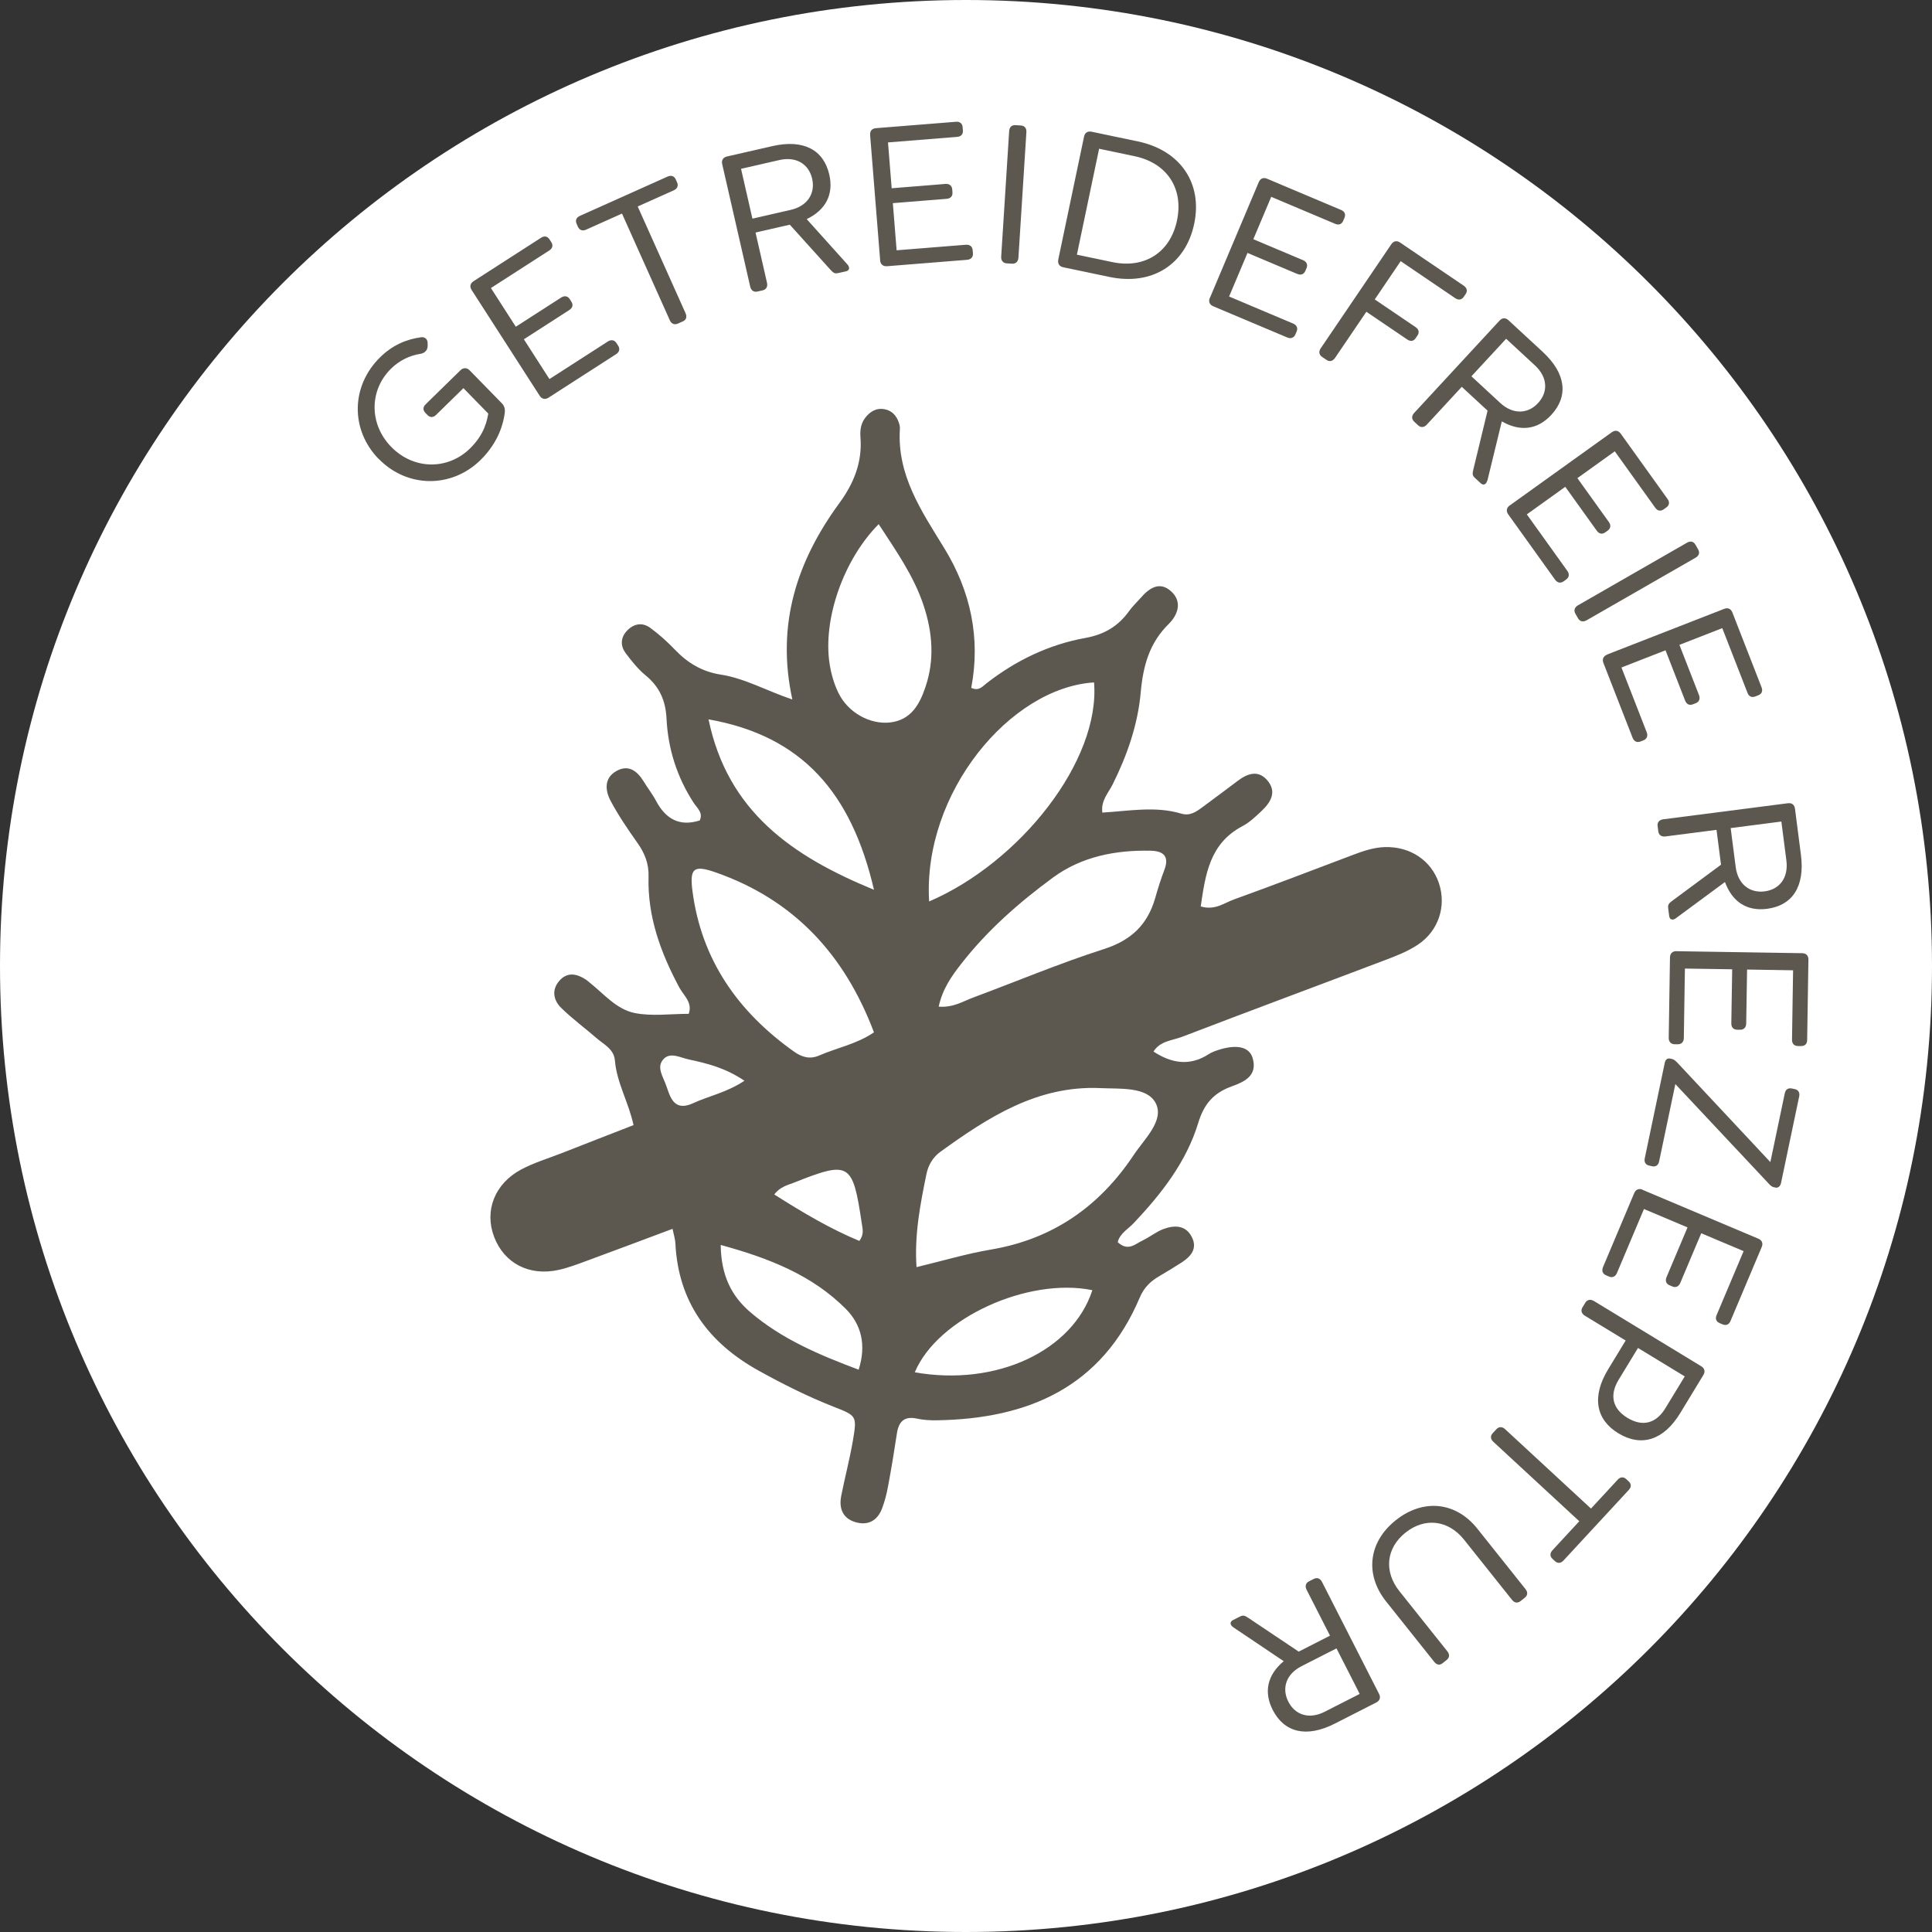 <svg xmlns="http://www.w3.org/2000/svg" viewBox="0 0 446.32 446.32">
    <rect x="0" y="0" width="446.32" height="446.32" fill="#333333" stroke="none"/>
    <defs>
        <clipPath id="clippath">
            <path d="M0 0h446.32v446.32H0z"/>
        </clipPath>
        <clipPath id="clippath-1">
            <path d="M0 0h446.32v446.32H0z"/>
        </clipPath>
    </defs>
    <g clip-path="url(#clippath)">
        <path d="M223.16 446.32c123.25 0 223.16-99.91 223.16-223.16S346.41 0 223.16 0 0 99.91 0 223.16s99.91 223.16 223.16 223.16" fill="#fff" stroke-width="0"/>
    </g>
    <path fill="#5d584f" d="M87.49 106.04c-6.54-6.69-6.49-16.85.37-23.55 2.75-2.68 5.89-4.11 9.48-4.59.87-.09 1.49.54 1.45 1.41v.7c-.02.9-.72 1.59-1.63 1.72-2.51.39-4.89 1.54-6.79 3.4-5.1 4.99-5.12 12.85 0 18.1 5.23 5.35 13.09 5.37 18.2.38 3.52-3.44 3.94-6.67 4.23-8.06l-5.74-5.88-6.33 6.19c-.63.62-1.36.65-1.98.01l-.48-.49c-.62-.63-.58-1.36.06-1.98l8.06-7.88c.63-.62 1.47-.61 2.09.02l7.4 7.57c.76.77.85 1.51.67 2.65-.26 1.7-1.15 6.22-5.58 10.55-6.69 6.54-16.92 6.42-23.45-.27ZM124.67 91.42 108.96 67c-.51-.79-.34-1.53.44-2.04L125 54.92c.74-.48 1.47-.36 1.95.39l.4.62c.48.75.29 1.45-.45 1.93l-13.49 8.68 5.75 8.94 10.47-6.74c.75-.48 1.51-.39 1.99.36l.37.58c.51.79.25 1.48-.5 1.96l-10.47 6.74 5.91 9.19 13.49-8.68c.74-.48 1.51-.38 1.99.36l.4.62c.48.74.25 1.48-.5 1.96l-15.6 10.04c-.79.51-1.56.3-2.04-.44ZM154.74 73.99l-11.05-24.65-8.31 3.72c-.81.36-1.5.13-1.87-.67l-.3-.67c-.36-.81-.07-1.48.74-1.84l20.25-9.08c.85-.38 1.55-.15 1.91.65l.3.67c.36.81.07 1.48-.78 1.86l-8.31 3.72 11.05 24.65c.36.81.2 1.53-.61 1.89l-1.17.52c-.81.36-1.5.02-1.86-.78ZM195.77 61.09c.69.8.38 1.43-.34 1.59l-1.73.39c-.91.21-1.17-.04-1.84-.74l-9.4-10.42-7.92 1.81 2.65 11.61c.2.86-.15 1.55-1.01 1.75l-1.2.27c-.86.2-1.47-.27-1.67-1.13l-6.47-28.3c-.21-.91.2-1.56 1.11-1.77l10.46-2.39c7.24-1.66 11.86.87 13.17 6.58 1.04 4.56-.81 8.16-5.22 10.28l9.41 10.47Zm-21.95-10.58 8.83-2.02c3.98-.91 5.72-3.88 4.97-7.19-.77-3.36-3.62-5.23-7.6-4.32L171.19 39l2.63 11.51ZM203.33 60.14l-2.32-28.94c-.07-.93.42-1.52 1.35-1.59l18.49-1.48c.88-.07 1.46.38 1.53 1.26l.06.74c.07.88-.43 1.42-1.31 1.49l-15.99 1.28.85 10.59 12.41-1c.88-.07 1.51.37 1.58 1.26l.05.69c.07.93-.48 1.42-1.36 1.49l-12.41 1 .87 10.89 15.99-1.28c.88-.07 1.51.37 1.58 1.25l.06.74c.07.88-.48 1.42-1.36 1.49l-18.49 1.48c-.93.07-1.52-.47-1.59-1.35ZM231.29 59.28l1.84-28.98c.06-.93.58-1.44 1.47-1.39l1.23.08c.88.06 1.34.63 1.28 1.56l-1.84 28.98c-.06.88-.58 1.44-1.47 1.39l-1.23-.08c-.88-.06-1.34-.68-1.28-1.56ZM244.47 59.99l5.96-28.42c.19-.92.83-1.33 1.75-1.14l10.69 2.24c9.83 2.06 14.97 9.67 13.01 19.02-1.98 9.44-9.74 14.35-19.57 12.29l-10.69-2.24c-.92-.19-1.32-.88-1.14-1.75Zm12.5.56c7.51 1.57 13.4-2.27 14.94-9.64 1.54-7.37-2.3-13.25-9.81-14.83l-8.19-1.72-5.13 24.47 8.19 1.72ZM279.5 68.83l11.29-26.75c.36-.86 1.07-1.15 1.93-.79l17.09 7.21c.82.34 1.12 1.01.78 1.82l-.29.68c-.34.82-1.03 1.06-1.85.71l-14.78-6.24-4.13 9.79 11.47 4.84c.82.34 1.17 1.03.82 1.84l-.27.63c-.36.86-1.08 1.04-1.9.7l-11.47-4.84-4.25 10.07 14.78 6.24c.82.34 1.17 1.03.82 1.84l-.29.68c-.34.82-1.08 1.04-1.89.7l-17.09-7.21c-.86-.36-1.13-1.12-.79-1.93ZM305.11 80.46l16.3-24.03c.53-.77 1.28-.92 2.05-.39l14.66 9.94c.77.52.95 1.24.45 1.97l-.41.61c-.5.73-1.22.84-2 .31l-12.58-8.54-5.99 8.84 9.45 6.41c.73.5.9 1.21.41 1.94l-.42.61c-.5.73-1.19.8-1.93.3l-9.45-6.41-7.24 10.67c-.5.73-1.24.95-1.97.45l-1.02-.69c-.73-.5-.81-1.26-.31-1.99ZM343.58 111.02c-.27 1.02-.97 1.12-1.51.62l-1.3-1.2c-.69-.64-.63-.99-.42-1.93l3.3-13.64-5.96-5.51-8.08 8.74c-.6.65-1.36.75-2.01.15l-.9-.84c-.65-.6-.61-1.37 0-2.02l19.71-21.32c.63-.69 1.4-.72 2.08-.08l7.88 7.28c5.46 5.04 5.97 10.28 2 14.58-3.17 3.43-7.19 3.94-11.43 1.49l-3.33 13.68Zm-3.66-24.09 6.65 6.15c3 2.77 6.44 2.53 8.74.04 2.34-2.53 2.27-5.94-.72-8.71l-6.65-6.15-8.02 8.67ZM348.77 116.77l23.59-16.92c.76-.54 1.51-.42 2.06.34l10.81 15.08c.52.72.43 1.45-.29 1.96l-.6.43c-.72.52-1.44.36-1.95-.36l-9.35-13.04-8.64 6.2 7.26 10.12c.52.72.46 1.49-.26 2l-.56.4c-.76.54-1.46.32-1.98-.4l-7.26-10.12-8.88 6.37 9.35 13.04c.52.72.46 1.49-.26 2l-.6.43c-.72.52-1.46.32-1.98-.4l-10.81-15.08c-.54-.76-.38-1.54.34-2.06ZM364.53 139.84l25.18-14.46c.81-.47 1.52-.31 1.97.46l.61 1.07c.44.77.22 1.46-.59 1.93l-25.18 14.46c-.77.44-1.52.31-1.97-.46l-.61-1.07c-.44-.77-.17-1.49.59-1.93ZM371.25 151.21l27.05-10.55c.87-.34 1.57-.03 1.91.84l6.74 17.29c.32.83.06 1.51-.76 1.83l-.69.27c-.83.32-1.48 0-1.8-.83l-5.83-14.95-9.9 3.86 4.52 11.6c.32.83.08 1.55-.75 1.88l-.64.25c-.87.34-1.5-.05-1.82-.87l-4.52-11.6-10.18 3.97 5.83 14.95c.32.83.08 1.55-.75 1.88l-.69.27c-.83.32-1.5-.05-1.82-.87l-6.74-17.28c-.34-.87.01-1.59.84-1.91ZM387.16 212.13c-.86.61-1.46.24-1.55-.5l-.23-1.76c-.12-.93.15-1.16.92-1.76l11.28-8.35-1.04-8.05-11.81 1.52c-.88.11-1.53-.3-1.64-1.18l-.16-1.22c-.11-.88.41-1.44 1.29-1.56l28.8-3.71c.93-.12 1.53.35 1.65 1.28l1.37 10.64c.95 7.37-2.01 11.72-7.82 12.47-4.64.6-8.04-1.59-9.73-6.19l-11.33 8.36Zm12.65-20.83 1.16 8.98c.52 4.05 3.31 6.07 6.68 5.64 3.42-.44 5.55-3.1 5.03-7.15l-1.16-8.98-11.71 1.51ZM387.29 219.74l29.03.46c.93.01 1.47.56 1.45 1.5l-.29 18.55c-.01.89-.51 1.42-1.4 1.4h-.74c-.89-.03-1.37-.57-1.36-1.46l.25-16.04-10.63-.17-.2 12.45c-.01.89-.52 1.47-1.4 1.45h-.69c-.93-.03-1.37-.62-1.35-1.51l.2-12.45-10.92-.17-.25 16.04c-.01.89-.52 1.47-1.4 1.45h-.74c-.88-.03-1.37-.62-1.35-1.51l.29-18.55c.01-.93.61-1.47 1.5-1.45ZM381.65 269.41l-.63-.13c-.87-.18-1.24-.81-1.06-1.68l4.62-22.06c.17-.82.64-1.12 1.26-.99l.38.08c.48.1.82.42 1.28.87l21.48 22.96 3.33-15.89c.18-.87.77-1.3 1.64-1.11l.63.13c.87.18 1.24.81 1.06 1.68l-4.19 19.99c-.16.77-.66 1.22-1.28 1.09l-.38-.08c-.48-.1-.82-.42-1.27-.92l-21.49-22.91-3.75 17.87c-.18.87-.78 1.3-1.64 1.11ZM379.44 274.86l26.75 11.29c.86.36 1.15 1.07.79 1.93l-7.21 17.09c-.34.82-1.01 1.12-1.82.78l-.68-.29c-.82-.34-1.06-1.03-.71-1.85l6.24-14.78-9.79-4.13-4.84 11.47c-.34.82-1.03 1.17-1.84.82l-.63-.27c-.86-.36-1.04-1.08-.7-1.9l4.84-11.47-10.06-4.25-6.24 14.78c-.34.82-1.03 1.17-1.84.82l-.68-.29c-.82-.34-1.04-1.08-.7-1.9l7.21-17.09c.36-.86 1.12-1.13 1.93-.79ZM368.19 300.53 393 315.62c.8.49.98 1.23.5 2.03l-5.34 8.79c-3.81 6.26-8.96 7.91-14.3 4.67-5.26-3.2-6.16-8.53-2.35-14.79l4.04-6.64-9.42-5.73c-.76-.46-1.01-1.19-.55-1.94l.64-1.05c.46-.76 1.22-.87 1.98-.41Zm5.73 18.23c-2.15 3.53-1.42 6.68 2.03 8.78 3.49 2.12 6.62 1.32 8.77-2.21l4.48-7.36-10.8-6.57-4.48 7.36ZM347.7 330.16l19.84 18.34 6.18-6.68c.6-.65 1.33-.71 1.98-.11l.54.5c.65.6.64 1.33.04 1.98l-15.07 16.29c-.63.69-1.36.75-2.01.15l-.54-.5c-.65-.6-.64-1.33 0-2.02l6.18-6.68L345 333.09c-.65-.6-.78-1.33-.18-1.98l.87-.94c.6-.65 1.37-.61 2.02 0ZM341.3 353.16l11.1 13.93c.58.73.54 1.46-.16 2.01l-.96.77c-.69.55-1.41.44-2-.3l-11.07-13.89c-3.62-4.54-9.04-5.19-13.51-1.63-4.5 3.59-5.04 8.99-1.42 13.53l11.07 13.89c.58.73.54 1.46-.16 2.01l-.92.74c-.69.55-1.38.4-1.96-.33l-11.1-13.93c-4.97-6.23-4.09-13.73 2.23-18.76 6.35-5.06 13.9-4.28 18.86 1.96ZM284.88 375.9c-.86-.61-.71-1.29-.06-1.63l1.58-.8c.83-.42 1.14-.25 1.96.27l11.66 7.81 7.23-3.69-5.41-10.61c-.4-.79-.23-1.54.56-1.94l1.1-.56c.79-.4 1.5-.1 1.9.69l13.18 25.87c.42.83.19 1.56-.64 1.99l-9.56 4.87c-6.62 3.37-11.71 2.05-14.37-3.17-2.12-4.17-1.21-8.11 2.55-11.24l-11.68-7.85Zm23.87 4.9-8.07 4.11c-3.64 1.85-4.6 5.16-3.06 8.19 1.56 3.07 4.79 4.19 8.42 2.33l8.07-4.11-5.36-10.52Z"/>
    <g clip-path="url(#clippath-1)">
        <path fill="#5d584f" d="M171.98 249.67c-4.47-3.01-8.63-4.01-12.82-4.91-1.94-.41-4.21-1.73-5.77-.2-1.92 1.89-.17 4.18.52 6.25.17.48.35.95.51 1.43 1 2.86 2.54 4.08 5.73 2.6 3.58-1.66 7.6-2.39 11.83-5.17m26.55 36.99c1.14-1.54.73-2.81.55-4.04-2.09-14.06-2.81-14.51-15.59-9.44-1.52.6-3.25.95-4.62 2.76 6.66 4.23 12.94 7.94 19.65 10.73m-32.03.93c.1 7.25 2.62 11.91 6.83 15.52 7.27 6.23 15.92 9.87 25.04 13.3 1.85-5.81.55-10.52-2.98-14.06-7.74-7.76-17.6-11.67-28.89-14.76m44.84 29.42c18.86 3.34 36.47-4.96 41.02-18.97-14.8-3.04-35.78 6.41-41.02 18.97m-9.43-111.47c-5.18-22.28-16.49-35.53-38.22-39.37 4.42 21.27 19.26 31.59 38.22 39.37m1.08-84.46c-8.1 8.16-12.96 21.97-11.32 32.34.35 2.24 1.01 4.54 2 6.58 2.2 4.6 7.3 7.39 11.92 6.89 4.88-.54 6.86-4.19 8.2-8.16 2.15-6.28 1.66-12.61-.41-18.86-2.29-6.92-6.46-12.74-10.38-18.79m13.86 111.46c3.4.25 5.58-1.22 7.92-2.09 10.08-3.74 20.01-7.93 30.24-11.21 6.28-2.01 10.07-5.61 11.84-11.74.63-2.21 1.32-4.42 2.14-6.57 1.18-3.11-.22-4.34-3.12-4.41-8.14-.19-16 1.35-22.58 6.17-7.84 5.76-15.19 12.19-21.23 19.95-2.2 2.83-4.31 5.74-5.21 9.9m-2.21-24.3c21.01-9.03 39.57-32.52 38.1-50.6-19.39 1.2-39.61 25.57-38.1 50.6m-12.75 30.23c-6.76-17.92-18.45-30.61-36.55-36.94-5.05-1.76-6.07-1.04-5.37 4.33 2.08 15.93 10.57 27.92 23.46 37.07 1.77 1.26 3.63 1.83 5.75.92 4.17-1.81 8.77-2.67 12.71-5.37m9.83 54.24c5.94-1.43 11.56-3.11 17.3-4.08 14.27-2.43 25.03-10.01 32.91-21.87 2.47-3.71 7.16-8 5.02-12-2.03-3.77-8.18-3.2-12.73-3.41-14.52-.66-25.92 6.72-37 14.73-1.66 1.2-2.77 3.01-3.2 5.12-1.43 7.01-2.8 14-2.29 21.51m54.72-49.82c4.18 2.74 8.37 3.45 12.76.63.63-.41 1.38-.7 2.1-.94 4.27-1.41 7.27-.84 8.06 1.8 1.21 4.08-1.86 5.5-4.79 6.56-4.17 1.5-6.42 3.99-7.78 8.48-2.73 8.96-8.47 16.32-14.88 23.1-1.32 1.41-3.24 2.41-3.71 4.42 2.41 2.24 4.07.38 5.8-.42 1.61-.77 3.05-1.96 4.7-2.59 2.58-.97 5.23-.99 6.65 1.89 1.28 2.57-.21 4.39-2.31 5.76-1.72 1.11-3.48 2.17-5.25 3.22-2.03 1.18-3.52 2.61-4.51 4.95-8.76 20.68-25.71 27.99-46.82 28.34-1.54.03-3.11-.06-4.6-.38-2.99-.66-4.27.68-4.68 3.46-.61 4.05-1.28 8.1-2.03 12.13-.32 1.75-.77 3.51-1.4 5.18-1.07 2.8-3.24 3.99-6.14 3.14-2.98-.88-3.84-3.22-3.29-6.06.84-4.27 1.97-8.49 2.7-12.78.97-5.71.87-5.75-4.42-7.81-5.98-2.35-11.71-5.22-17.32-8.33-11.61-6.43-18.6-15.85-19.27-29.44-.04-.96-.36-1.91-.66-3.34-6.78 2.54-13.24 4.97-19.71 7.35-2.16.8-4.33 1.63-6.57 2.13-6.81 1.52-12.62-1.52-14.94-7.64-2.28-6.01.1-12.27 6.29-15.57 2.91-1.55 6.16-2.52 9.26-3.73 5.46-2.15 10.93-4.27 16.66-6.5-1.13-5.28-3.88-9.79-4.3-14.93-.23-2.67-2.56-3.69-4.25-5.17-2.71-2.35-5.62-4.49-8.17-6.99-1.79-1.76-2.25-4.15-.42-6.25 1.87-2.13 4.08-1.65 6.21-.23.22.15.4.32.6.48 3.4 2.67 6.36 6.38 10.68 7.21 3.95.77 8.16.17 12.4.17.94-2.64-1.18-4.23-2.16-6.06-4.31-8.03-7.38-16.39-7.12-25.64.09-3-.89-5.42-2.58-7.81-2.22-3.13-4.4-6.34-6.2-9.72-1.24-2.34-1.52-5.18 1.26-6.81 2.79-1.64 4.84-.15 6.37 2.32.93 1.54 2.06 2.96 2.89 4.54 2.21 4.14 5.38 5.99 10.08 4.51.85-1.79-.6-2.86-1.37-4.04-3.88-5.95-5.96-12.52-6.3-19.54-.21-4.14-1.63-7.32-4.84-9.95-1.76-1.45-3.23-3.31-4.61-5.14-1.18-1.58-1.18-3.45.15-4.98 1.53-1.74 3.57-2.27 5.51-.87 2.06 1.5 3.98 3.23 5.74 5.07 2.93 3.07 6.32 5.1 10.57 5.75 5.57.86 10.51 3.72 16.55 5.75-3.79-17.37 1.08-32.02 10.9-45.42 3.26-4.46 5.28-9.36 4.84-15.06-.12-1.54.03-3.13.98-4.43 1.11-1.53 2.59-2.52 4.6-2.14 1.65.31 2.68 1.43 3.24 2.97.17.47.31 1 .29 1.5-.72 10.74 4.98 19.04 10.22 27.58 6.12 9.97 8.45 20.79 6.26 32.31 1.75.83 2.6-.32 3.53-1.05 6.8-5.29 14.42-8.96 22.86-10.48 4.4-.8 7.6-2.74 10.1-6.24.75-1.03 1.69-1.93 2.54-2.89 2.01-2.33 4.46-4.11 7.18-1.6 2.59 2.38 1.54 5.39-.6 7.51-4.47 4.41-5.9 9.64-6.46 15.79-.65 7.4-3.12 14.51-6.47 21.24-.98 1.99-2.76 3.73-2.4 6.54 6.1-.35 12.22-1.56 18.24.24 2 .6 3.45-.42 4.91-1.51 2.68-1.99 5.36-3.96 8.02-5.98 2.23-1.71 4.7-2.69 6.84-.32 2.46 2.75.88 5.25-1.36 7.33-1.31 1.22-2.66 2.52-4.22 3.34-7.67 4.01-8.61 11.21-9.7 18.58 3.29.98 5.43-.82 7.72-1.63 9.17-3.31 18.26-6.8 27.38-10.25 2.4-.91 4.81-1.75 7.43-1.83 5.85-.18 10.75 3.09 12.5 8.35 1.76 5.25-.06 11.02-4.89 14.21-2.31 1.54-5 2.59-7.63 3.58-15.58 5.91-31.2 11.7-46.76 17.67-2.28.88-5.13.94-6.67 3.44"/>
    </g>
</svg>
